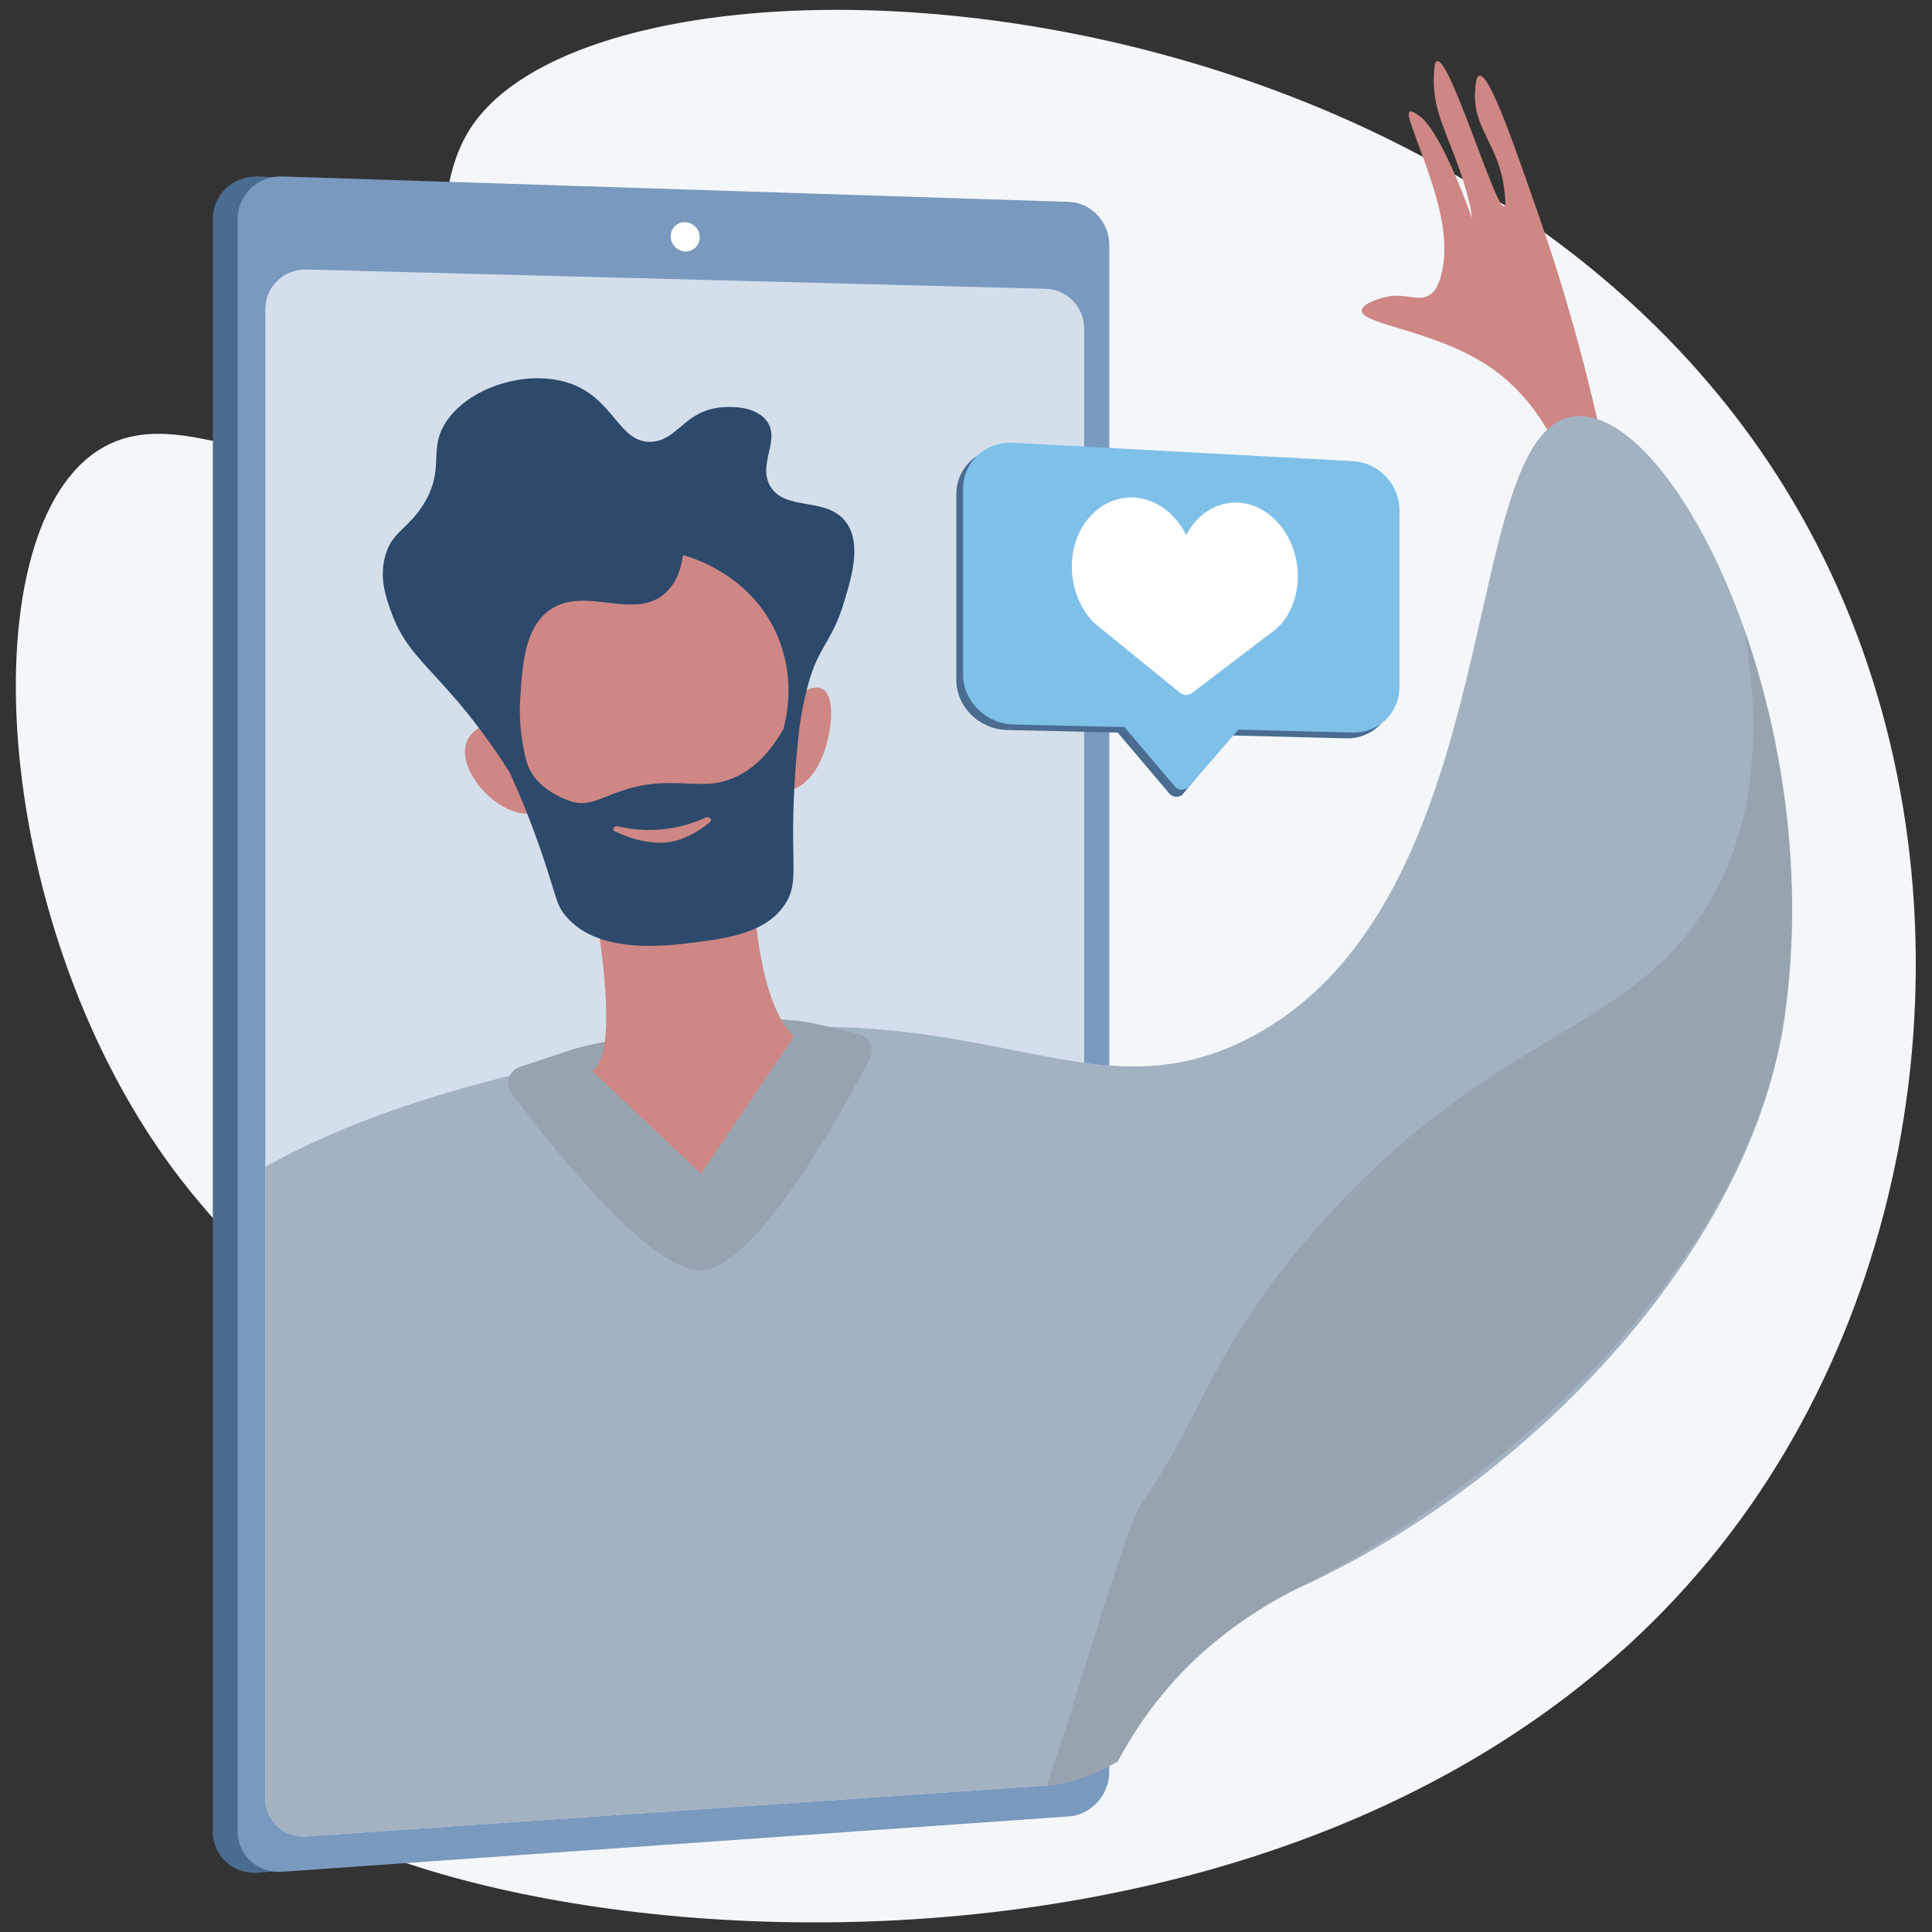 <?xml version="1.0" encoding="utf-8"?>
<!-- Generator: Adobe Illustrator 25.2.1, SVG Export Plug-In . SVG Version: 6.00 Build 0)  -->
<svg version="1.1" id="Layer_1" xmlns="http://www.w3.org/2000/svg" xmlns:xlink="http://www.w3.org/1999/xlink" x="0px" y="0px"
	 viewBox="0 0 600 600" style="enable-background:new 0 0 600 600;" xml:space="preserve">
<rect x="0" y="0" width="600" height="600" fill="#333333" stroke="none"/>
<style type="text/css">
	.st0{fill:#F4F7FA;}
	.st1{fill:#4A6C91;}
	.st2{fill:#7999BF;}
	.st3{opacity:0.68;fill:#FFFFFF;enable-background:new    ;}
	.st4{fill:#FFFFFF;}
	.st5{clip-path:url(#SVGID_2_);}
	.st6{fill:#CE8784;}
	.st7{fill:#A3B2C1;}
	.st8{fill:#97A4AF;}
	.st9{fill:#2D496B;}
	.st10{fill:#7FC0E9;}
</style>
<g>
	<path class="st0" d="M146.8,38.8c-19.8,28.7,3.4,75.2-26,96.7c-28.6,21-63.8-13.4-90.8,4.7c-40,26.8-32.7,149.4,25.8,225.6
		c17.6,22.9,32.3,31.8,38.8,57.8c14,55.7-35.2,88.8-25.8,116.3c21.1,62,344.8,114,474.8-72.3c60.7-87,69.8-212.6,15.5-308
		C461.2-12.9,191.3-25.6,146.8,38.8z"/>
	<g>
		<g>
			<g>
				<g>
					<path class="st1" d="M337.1,76v474.5c0,7.1-6.1,8.9-13,9.3L83.7,581.3l-3.7,0.3c-7.6,0.5-13.9-5.2-13.9-12.6V68
						c0-7.5,6.2-13.4,13.9-13.2l5,0.2l241.3,18.4C333.2,73.6,337.1,68.9,337.1,76z"/>
					<path class="st2" d="M344.5,76v474.3c0,7.1-5.6,13.3-12.5,13.8L87.6,581.3c-7.6,0.5-13.8-5.1-13.8-12.6V68
						c0-7.5,6.2-13.4,13.8-13.2L332,62.7C338.8,62.9,344.5,68.9,344.5,76z"/>
					<path class="st3" d="M336.7,102.1v439.6c0,6.6-5.3,12.4-11.7,12.8L95.3,570.3c-7.1,0.5-12.9-4.8-12.9-11.8V96
						c0-7,5.8-12.5,12.9-12.3L325,89.7C331.5,89.9,336.7,95.5,336.7,102.1z"/>
				</g>
				<path class="st4" d="M217.3,73.7c0,2.5-2,4.5-4.5,4.4c-2.5-0.1-4.5-2.2-4.5-4.7c0-2.5,2-4.5,4.5-4.4
					C215.3,69.1,217.3,71.2,217.3,73.7z"/>
			</g>
		</g>
		<g>
			<defs>
				<path id="SVGID_1_" d="M521.9,90.5c179.5,313.2-139.1,420.8-139.1,420.8c-24.5,38.1-51.3,42.8-57.7,43.2L95.3,570.3
					c-7.1,0.5-12.9-4.8-12.9-11.8V96c0-7,5.8-12.5,12.9-12.3L452,11.2C458.5,11.4,504.7,60.5,521.9,90.5z"/>
			</defs>
			<clipPath id="SVGID_2_">
				<use xlink:href="#SVGID_1_"  style="overflow:visible;"/>
			</clipPath>
			<g class="st5">
				<path class="st6" d="M488.9,152.9c-6.8-22.1-17.5-32.8-25.6-38.5c-17.4-12.1-41-13.5-40.4-18.1c0.3-2,5-3.4,6.4-3.8
					c6.8-2,10.7,1.4,14.5-0.8c2.8-1.7,3.6-5.3,4.2-8.2c2.8-14.5-5.5-32.3-9.9-45.3c-0.3-0.9-1-3-0.3-3.5c0.7-0.5,2.7,1.1,3.4,1.6
					c7.1,5.8,15.9,31.4,15.9,31.4c0,0,0-2.9-2.6-11.3c-4.6-14.6-9.7-21.4-9.2-32.9c0.1-2.3,0.2-4.3,1-4.5c4-1.2,18.2,46,20.8,45.1
					c0.7-0.2,0.3-3.4,0.1-4.9c-1.7-14.6-9.8-19-9.1-30.8c0.1-1.9,0.3-4.6,1.3-4.9c3.4-1,12.5,26.6,17,39.2
					c6.7,18.8,15.3,45.9,22.4,80.1C495.3,146.2,492.1,149.6,488.9,152.9z"/>
				<path class="st7" d="M25.7,642.4C3.5,613.4,14.4,426,47.9,389.1c39-43,116.3-56.4,148.1-63.5c105-23.4,138.7,24.1,191.7-3.1
					c82.2-42.3,64.2-189.1,101.3-193.2c30.5-3.3,78.6,91.8,65.3,186.2c-10.3,73.2-80,145.2-150.2,177.3
					C301.6,539.6,362.7,635.3,246.5,642C111.9,649.7,47.7,670.9,25.7,642.4z"/>
				<g>
					<path class="st8" d="M541.7,195.6c7.1,41.3-0.5,67.9-11.6,85.9c-25,40.4-69.3,39.2-123.8,102.9c-30.5,35.7-32.5,54.6-51.5,82
						c-8.7,12.6-34.8,120-50,132.5c41,1.1,20.4-66.5,99.2-106.2c69-34.8,139.9-104.1,150.2-177.3
						C560.3,272.6,553.6,229.5,541.7,195.6z"/>
				</g>
				<path class="st8" d="M175.7,326.6l-14.2,4.7c-3.5,1.2-4.8,5.4-2.6,8.3c11,14.7,39.8,51.4,56.5,54.8
					c17.2,3.5,45.4-47.7,54.7-65.6c1.6-3.1-0.1-6.9-3.5-7.7l-10.9-2.6c-8.9-2.2-18.1-2.5-27.1-1.2l-39.4,6
					C184.6,324.1,180.1,325.1,175.7,326.6z"/>
				<path class="st6" d="M182.5,269.6c0,0,12,56.7,1.4,63l33.8,31.9l28.9-42.7c0,0-12.6-8.2-12.8-55.8L182.5,269.6z"/>
				<path class="st6" d="M158.2,188.9c-1,1.6-10.6,74.8,40.8,78.8c51.4,3.9,49.9-49.5,47.7-72.1c-2.2-22.6-26.1-29.2-39.5-29.8
					C193.7,165.1,161.9,183.2,158.2,188.9z"/>
				<path class="st6" d="M158.3,231.3c0,0-3.4-11.6-11.6-3.6c-8.2,8,7,26.5,18.4,24.9L158.3,231.3z"/>
				<path class="st6" d="M246.6,216.8c-1.4,1.1-3.6,29.1-3.6,29.1s7.4,0.3,12-10S260.8,205.6,246.6,216.8z"/>
				<path class="st9" d="M262.9,162.4c-6-8.5-19.2-3.3-23.8-11.6c-3.8-7,3.5-14.3-1.1-20.2c-3.9-5-12.4-4.2-13.9-4.1
					c-11.6,1-13.6,10.3-21.8,10.7c-10.1,0.5-11.5-13.3-25.2-18.1c-13.3-4.7-31.9,1.2-38.8,12.3c-5.4,8.6,0.1,14.3-6.9,25.4
					c-4.8,7.6-9.6,8.3-11.7,15.6c-2,6.8,0.1,13.1,1.8,17.7c4,11.1,10.2,15.6,20,27c4.4,5.1,10.4,12.7,16.8,22.8
					c2.8,6.2,6.9,15.7,10.9,27.9c3.7,11.1,3.6,13.3,6.6,16.8c10.1,11.9,31,9.2,39.8,8.1c10.1-1.3,22.6-2.9,28.4-12.2
					c3.1-5,2.4-9.3,2.3-20.8c0-8.2,0.3-19.8,2-34c0.1,0,0.7-6.5,3.1-14.6c3-10.1,6.7-11.9,10.2-22.4
					C264.2,180.2,267.8,169.4,262.9,162.4z M226.2,242.2c-6.1,2.1-10.5,0.9-19,1c-17,0.2-21.8,8.5-30.1,5.6
					c-3.4-1.2-11.5-4.7-13.6-12.4c-1.3-5-2.5-11.9-1.9-20c0.6-9.9,1.4-21.3,8.9-26.8c10.9-8,26.3,3.4,36.1-5.4
					c3.8-3.4,5-8.2,5.5-11.8c2.4,0.6,21.3,6,29.4,25.2c5,11.8,3.4,22.8,1.8,28.8C239.8,232.5,234.5,239.4,226.2,242.2z"/>
				<path class="st6" d="M191.8,256.6c6.7,1.6,16.6,2.2,27.4-2.7c1.1-0.5,2.2,0.7,1.3,1.4c-3.7,3.1-9.3,6.5-15.6,6.4
					c-5.2,0-10.1-1.7-13.9-3.5C189.9,257.8,190.6,256.4,191.8,256.6z"/>
			</g>
		</g>
	</g>
	<g>
		<path class="st1" d="M418,144.9l-105.3-5.7c-8.7-0.5-15.7,5.9-15.7,14.3v57.7c0,8.3,7.1,15.3,15.7,15.5l34.4,0.8l16.1,19
			c1,1.1,2.7,1.3,3.9,0.4l0,0l15.5-18.5l35.5,0.9c8,0.2,14.5-6.1,14.5-14.1v-55.1C432.5,152.1,426,145.3,418,144.9z"/>
		<path class="st10" d="M420.1,143.2l-105.3-5.7c-8.7-0.5-15.7,5.9-15.7,14.3v57.7c0,8.3,7.1,15.3,15.7,15.5l34.4,0.8l15.7,18.5
			c1.1,1.3,3.1,1.3,4.3,0l15.4-17.7l35.5,0.9c8,0.2,14.5-6.1,14.5-14.1v-55.1C434.6,150.4,428.1,143.6,420.1,143.2z"/>
		<path class="st4" d="M403,177.5c-0.6-10.9-8-20.1-17.2-21.3c-7.4-0.9-13.9,3.2-17.4,10c-3.5-7.1-10.1-11.9-17.6-11.7
			c-9.5,0.3-17.3,8.9-17.9,20c-0.4,7.4,2.3,14.1,6.6,18.7l26.9,21.9c1.2,0.9,2.7,1,3.8,0.1l26.3-20
			C400.9,191.1,403.4,184.7,403,177.5z"/>
	</g>
</g>
</svg>

